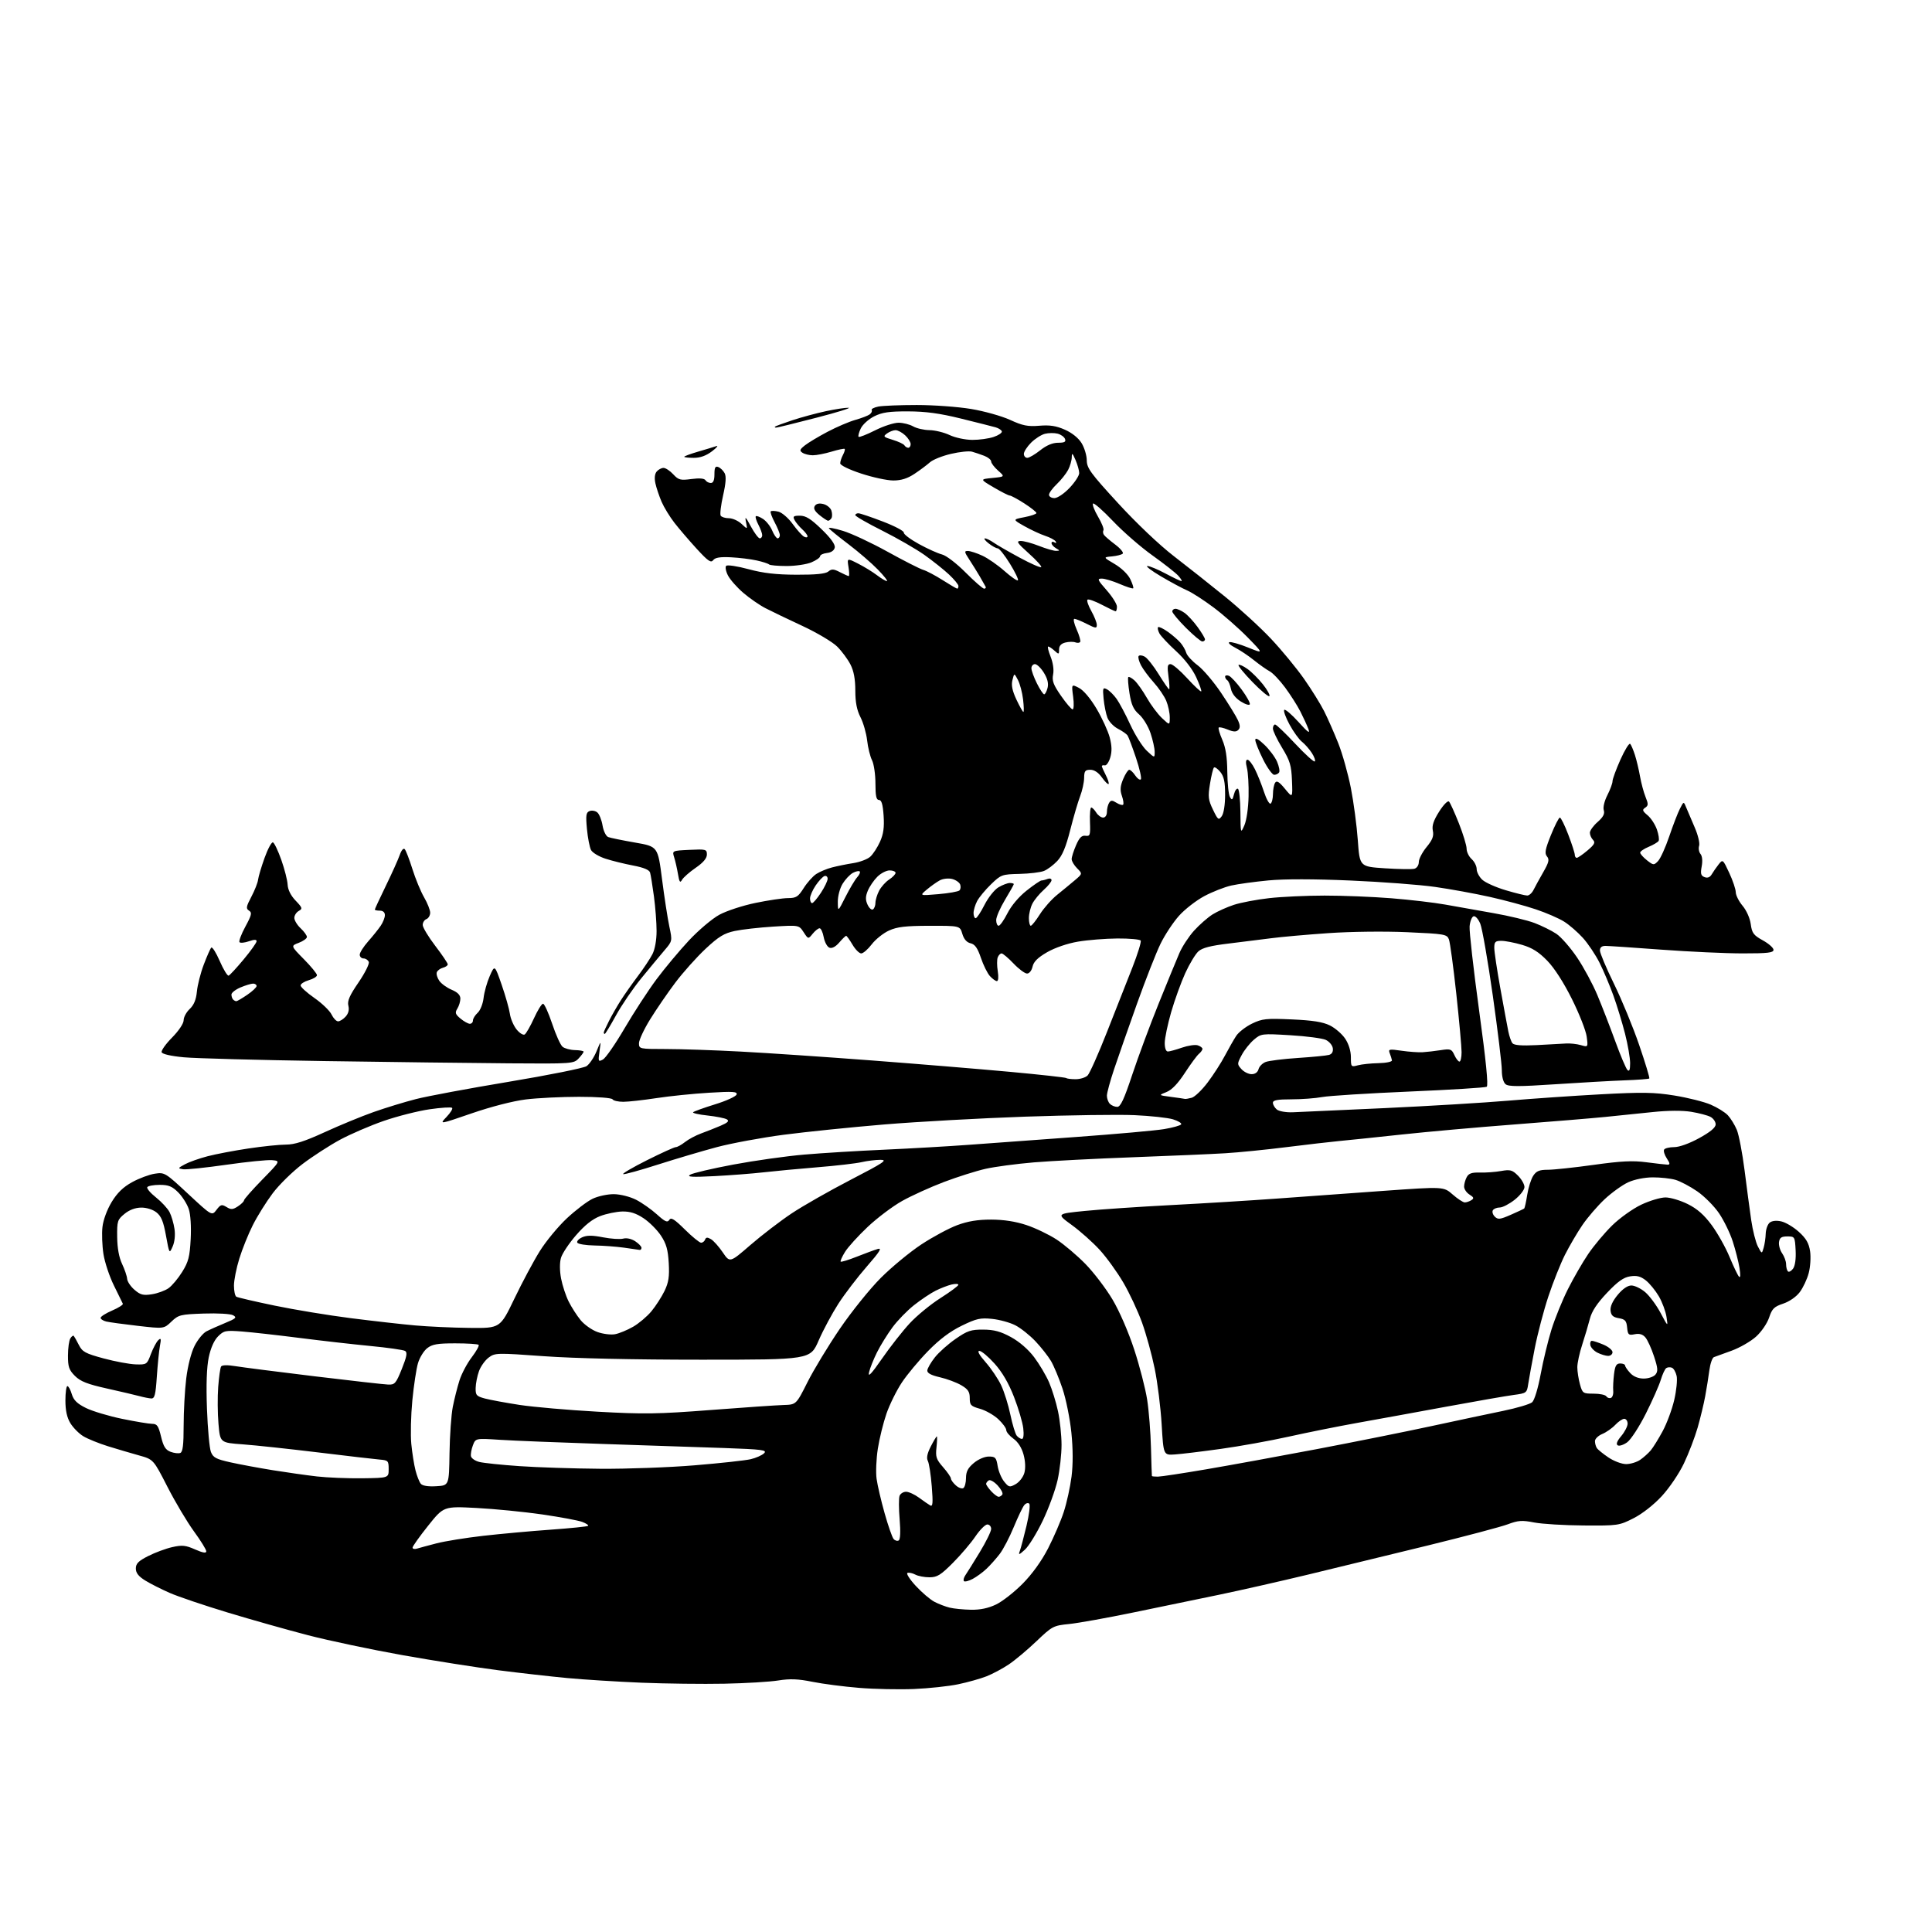 <?xml version="1.0" encoding="UTF-8" standalone="no"?>
<svg 
  version="1.1" 
  xmlns="http://www.w3.org/2000/svg" 
  xmlns:xlink="http://www.w3.org/1999/xlink" 
  xmlns:svg="http://www.w3.org/2000/svg"
  xmlns:rdf="http://www.w3.org/1999/02/22-rdf-syntax-ns#"
  xmlns:cc="http://creativecommons.org/ns#"
  xmlns:dc="http://purl.org/dc/elements/1.1/"
  viewBox="0 0 768 768"
  width="768"
  height="768"
>
<style>svg {background-color: white; }</style>"
<path stroke="none" fill="black" fill-rule="evenodd" d="M363.28,671.41C357.35,671.65 347.55,671.45 341.50,670.95C335.45,670.46 327.12,669.38 322.99,668.55C317.25,667.39 314.04,667.27 309.41,668.01C306.08,668.55 296.41,669.13 287.93,669.30C279.44,669.47 264.62,669.29 254.99,668.90C245.36,668.50 232.08,667.67 225.49,667.05C218.90,666.43 206.53,665.03 198.00,663.94C189.47,662.84 172.38,660.15 160.00,657.95C147.62,655.74 130.75,652.18 122.50,650.04C114.25,647.90 99.85,643.83 90.50,641.00C81.15,638.17 70.80,634.67 67.50,633.22C64.20,631.78 59.81,629.56 57.75,628.29C55.05,626.62 54.00,625.28 54.00,623.50C54.00,621.55 55.03,620.51 58.93,618.54C61.63,617.17 65.94,615.57 68.49,615.00C72.42,614.12 73.81,614.26 77.56,615.93C80.64,617.28 82.00,617.51 82.00,616.67C82.00,616.00 79.78,612.41 77.06,608.69C74.35,604.96 69.62,597.02 66.56,591.03C60.99,580.14 60.99,580.14 55.24,578.54C52.08,577.66 46.52,576.02 42.87,574.89C39.23,573.75 34.84,571.97 33.11,570.92C31.39,569.88 29.09,567.55 27.99,565.76C26.62,563.51 26.01,560.72 26.00,556.75C26.00,553.59 26.36,551.00 26.79,551.00C27.23,551.00 28.02,552.44 28.54,554.20C29.26,556.59 30.67,557.97 34.17,559.70C36.73,560.97 43.20,562.91 48.53,564.01C53.86,565.10 59.25,566.00 60.51,566.00C62.44,566.00 62.99,566.81 64.02,571.07C64.96,575.01 65.80,576.35 67.79,577.11C69.19,577.64 70.94,577.85 71.67,577.57C72.66,577.19 73.00,574.40 73.00,566.76C73.00,561.09 73.46,552.63 74.03,547.97C74.64,542.96 75.99,537.67 77.34,535.01C78.59,532.54 80.71,529.94 82.06,529.24C83.40,528.54 86.75,527.04 89.50,525.91C93.81,524.14 94.25,523.72 92.67,522.84C91.65,522.26 86.53,521.97 80.99,522.16C71.72,522.48 70.95,522.67 68.14,525.36C65.15,528.23 65.15,528.23 54.83,527.05C49.15,526.40 43.49,525.62 42.25,525.33C41.01,525.03 40.00,524.37 40.00,523.86C40.00,523.35 42.06,522.04 44.58,520.96C47.10,519.88 49.02,518.66 48.83,518.25C48.65,517.84 47.05,514.58 45.28,511.00C43.51,507.43 41.64,501.80 41.12,498.50C40.61,495.19 40.43,490.35 40.73,487.73C41.04,484.94 42.56,480.84 44.38,477.83C46.60,474.18 48.95,471.89 52.50,469.94C55.25,468.42 59.30,466.91 61.50,466.57C65.43,465.96 65.67,466.11 74.86,474.66C84.22,483.36 84.22,483.36 86.06,480.93C87.70,478.78 88.15,478.65 90.04,479.81C91.83,480.91 92.55,480.87 94.58,479.54C95.91,478.67 97.00,477.59 97.00,477.15C97.00,476.71 100.26,473.01 104.25,468.92C111.50,461.50 111.50,461.50 108.17,461.18C106.35,461.01 98.15,461.83 89.96,463.01C81.77,464.18 74.05,464.99 72.79,464.80C70.61,464.46 70.64,464.37 73.54,462.80C75.22,461.90 79.27,460.47 82.54,459.62C85.82,458.77 93.11,457.38 98.74,456.54C104.38,455.69 111.08,455.00 113.64,455.00C117.10,455.00 121.06,453.73 129.07,450.06C134.99,447.34 143.73,443.74 148.49,442.06C153.25,440.38 160.82,438.06 165.32,436.91C169.82,435.75 186.44,432.65 202.26,430.02C218.08,427.39 231.98,424.59 233.15,423.82C234.32,423.04 236.10,420.40 237.11,417.95C238.94,413.50 238.94,413.50 238.32,417.86C237.74,421.97 237.82,422.16 239.67,421.18C240.75,420.60 244.63,415.00 248.29,408.74C251.96,402.48 257.65,393.74 260.94,389.32C264.23,384.90 270.05,377.94 273.86,373.85C277.68,369.77 283.11,365.17 285.95,363.63C288.78,362.09 295.23,359.97 300.30,358.93C305.36,357.88 311.18,357.02 313.24,357.01C316.50,357.00 317.29,356.50 319.48,353.03C320.86,350.84 323.11,348.32 324.47,347.43C325.84,346.53 328.65,345.36 330.73,344.82C332.80,344.28 336.62,343.50 339.22,343.10C341.81,342.70 344.84,341.55 345.94,340.55C347.05,339.55 348.79,336.88 349.81,334.62C351.19,331.55 351.56,328.90 351.25,324.25C350.94,319.74 350.43,318.00 349.41,318.00C348.34,318.00 348.00,316.42 348.00,311.45C348.00,307.85 347.39,303.69 346.64,302.20C345.89,300.72 345.02,297.17 344.70,294.32C344.37,291.47 343.19,287.32 342.06,285.11C340.60,282.25 340.00,279.17 340.00,274.50C340.00,269.99 339.40,266.74 338.08,264.16C337.02,262.09 334.66,258.89 332.83,257.06C331.00,255.22 324.77,251.52 319.00,248.83C313.23,246.15 306.59,242.96 304.26,241.75C301.92,240.54 297.97,237.81 295.48,235.67C292.99,233.54 290.25,230.44 289.39,228.78C288.53,227.13 288.21,225.39 288.67,224.93C289.14,224.46 293.11,225.06 297.51,226.25C303.38,227.84 308.45,228.43 316.60,228.46C324.34,228.49 328.17,228.10 329.27,227.19C330.59,226.10 331.37,226.14 333.88,227.44C335.54,228.30 337.12,229.00 337.39,229.00C337.66,229.00 337.61,227.38 337.29,225.41C336.71,221.81 336.71,221.81 341.10,224.05C343.52,225.28 346.89,227.35 348.59,228.64C350.30,229.94 352.08,231.00 352.55,231.00C353.03,231.00 351.41,228.93 348.96,226.41C346.51,223.88 341.24,219.34 337.26,216.32C333.27,213.31 329.79,210.46 329.51,210.01C329.22,209.55 331.74,210.01 335.09,211.03C338.44,212.04 346.43,215.78 352.84,219.33C359.25,222.88 365.62,226.12 367.00,226.53C368.38,226.94 371.87,228.79 374.77,230.64C377.67,232.49 380.26,234.00 380.52,234.00C380.78,234.00 381.00,233.53 381.00,232.95C381.00,232.37 379.31,230.32 377.25,228.38C375.19,226.45 370.80,222.96 367.50,220.61C364.20,218.27 356.66,213.93 350.75,210.96C344.84,208.00 340.00,205.22 340.00,204.78C340.00,204.35 340.56,204.02 341.25,204.04C341.94,204.06 346.32,205.54 351.00,207.34C355.68,209.13 359.40,211.10 359.28,211.72C359.15,212.34 361.85,214.38 365.28,216.26C368.70,218.14 372.84,220.00 374.47,220.41C376.15,220.83 380.21,223.94 383.83,227.57C387.35,231.11 390.66,234.00 391.20,234.00C391.73,234.00 392.01,233.66 391.81,233.25C391.61,232.84 390.56,230.99 389.48,229.14C388.39,227.29 386.50,224.25 385.28,222.39C383.31,219.38 383.25,219.00 384.78,219.02C385.73,219.03 388.30,219.87 390.50,220.89C392.70,221.90 396.66,224.65 399.29,226.99C401.93,229.33 404.34,231.00 404.64,230.69C404.95,230.38 403.52,227.40 401.46,224.07C399.40,220.73 397.22,217.99 396.61,217.98C396.00,217.97 394.38,217.08 393.00,216.00C391.62,214.92 390.96,214.03 391.53,214.02C392.09,214.01 393.66,214.77 395.01,215.72C396.35,216.66 401.03,219.36 405.40,221.71C409.76,224.07 413.59,225.75 413.89,225.44C414.20,225.14 411.98,222.68 408.97,219.99C404.38,215.87 403.85,215.08 405.71,215.04C406.93,215.02 410.21,215.90 413.00,217.00C415.79,218.10 418.84,218.99 419.79,218.97C421.38,218.94 421.38,218.87 419.75,217.92C418.79,217.36 418.00,216.45 418.00,215.89C418.00,215.34 418.52,215.20 419.15,215.60C419.84,216.02 420.04,215.87 419.64,215.23C419.27,214.63 417.39,213.62 415.45,212.99C413.52,212.35 409.81,210.63 407.22,209.16C402.50,206.50 402.50,206.50 407.25,205.58C409.86,205.08 412.00,204.34 412.00,203.94C412.00,203.54 409.82,201.81 407.16,200.10C404.50,198.40 401.91,197.00 401.41,196.99C400.91,196.99 398.02,195.52 395.00,193.74C389.50,190.50 389.50,190.50 394.50,190.00C399.50,189.50 399.50,189.50 396.75,187.07C395.24,185.73 394.00,184.10 394.00,183.44C394.00,182.78 392.76,181.77 391.25,181.19C389.74,180.61 387.55,179.87 386.39,179.55C385.23,179.22 381.47,179.61 378.02,180.42C374.58,181.22 370.80,182.74 369.63,183.80C368.46,184.85 365.71,186.90 363.52,188.36C360.72,190.22 358.22,191.00 355.11,191.00C352.67,191.00 346.92,189.76 342.34,188.25C337.51,186.66 334.00,184.95 334.00,184.18C334.00,183.46 334.49,181.96 335.08,180.85C335.68,179.74 335.99,178.66 335.78,178.45C335.58,178.24 333.22,178.73 330.54,179.54C327.87,180.34 324.52,180.99 323.09,180.98C321.67,180.98 319.82,180.52 319.00,179.98C317.73,179.14 317.88,178.68 320.00,177.01C321.38,175.93 325.43,173.50 329.00,171.62C332.57,169.74 337.52,167.62 340.00,166.92C342.48,166.22 345.06,165.23 345.74,164.71C346.42,164.20 346.77,163.43 346.51,163.01C346.25,162.59 347.43,161.96 349.14,161.62C350.85,161.28 357.74,161.00 364.45,161.00C371.16,161.00 380.89,161.71 386.07,162.58C391.26,163.44 398.22,165.40 401.54,166.92C406.52,169.21 408.56,169.62 413.14,169.24C417.33,168.89 419.85,169.28 423.33,170.82C426.18,172.08 428.72,174.13 429.97,176.18C431.08,178.01 432.00,181.07 432.01,183.00C432.03,186.08 433.54,188.15 444.48,200.06C451.77,208.00 460.93,216.70 466.60,221.06C471.92,225.15 481.07,232.39 486.93,237.15C492.80,241.90 501.05,249.46 505.26,253.94C509.47,258.41 515.35,265.55 518.33,269.79C521.31,274.03 524.92,279.84 526.36,282.69C527.80,285.55 530.32,291.28 531.98,295.44C533.63,299.60 535.88,307.61 536.99,313.25C538.10,318.89 539.34,328.23 539.75,334.00C540.50,344.50 540.50,344.50 550.50,345.16C556.00,345.52 561.29,345.60 562.25,345.34C563.24,345.07 564.00,343.91 564.00,342.66C564.00,341.45 565.39,338.78 567.08,336.72C569.44,333.86 570.02,332.35 569.58,330.24C569.16,328.23 569.83,326.20 572.08,322.63C573.80,319.91 575.53,318.14 576.00,318.63C576.47,319.11 578.23,323.00 579.93,327.28C581.62,331.55 583.00,336.10 583.00,337.37C583.00,338.65 583.90,340.50 585.00,341.50C586.10,342.50 587.00,344.29 587.00,345.48C587.00,346.67 588.01,348.59 589.25,349.73C590.49,350.87 594.70,352.75 598.61,353.90C602.52,355.06 606.34,356.00 607.11,355.99C607.87,355.99 609.00,354.98 609.61,353.74C610.22,352.51 611.95,349.35 613.46,346.72C615.70,342.81 615.98,341.67 614.95,340.44C613.94,339.22 614.22,337.65 616.51,331.97C618.06,328.14 619.66,325.00 620.07,325.00C620.49,325.00 621.99,328.05 623.41,331.77C624.84,335.50 626.00,339.10 626.00,339.77C626.00,340.45 626.35,341.00 626.79,341.00C627.22,341.00 629.13,339.69 631.04,338.08C633.82,335.73 634.26,334.91 633.25,333.88C632.56,333.18 632.00,331.89 632.00,331.02C632.00,330.16 633.38,328.23 635.08,326.75C637.29,324.80 637.98,323.50 637.53,322.08C637.16,320.94 637.77,318.42 638.95,316.10C640.08,313.89 641.00,311.39 641.00,310.55C641.00,309.71 642.42,305.84 644.15,301.96C645.89,298.08 647.63,295.27 648.03,295.70C648.43,296.14 649.28,298.14 649.92,300.15C650.56,302.16 651.47,305.98 651.94,308.65C652.41,311.32 653.40,314.98 654.13,316.79C655.28,319.62 655.26,320.23 653.99,321.07C652.73,321.89 652.88,322.36 654.96,324.10C656.31,325.23 657.97,327.78 658.65,329.76C659.33,331.74 659.64,333.78 659.32,334.29C659.01,334.79 657.24,335.84 655.38,336.62C653.52,337.39 652.00,338.44 652.00,338.94C652.00,339.44 653.21,340.80 654.68,341.97C657.26,343.99 657.44,344.01 659.10,342.29C660.05,341.30 662.05,336.90 663.54,332.50C665.03,328.10 666.94,323.15 667.78,321.51C669.30,318.51 669.30,318.51 670.30,321.01C670.86,322.38 672.37,325.93 673.67,328.91C674.97,331.88 675.76,335.17 675.43,336.21C675.10,337.25 675.35,338.72 675.98,339.47C676.67,340.31 676.86,342.24 676.45,344.41C675.91,347.30 676.12,348.11 677.58,348.67C678.77,349.13 679.73,348.76 680.44,347.56C681.02,346.57 682.25,344.80 683.17,343.63C684.82,341.53 684.88,341.57 687.41,347.00C688.82,350.02 689.98,353.48 689.99,354.67C690.00,355.87 691.22,358.29 692.70,360.06C694.26,361.91 695.63,365.00 695.95,367.36C696.43,370.92 697.06,371.77 700.75,373.81C703.09,375.10 705.00,376.79 705.00,377.57C705.00,378.73 702.69,379.00 692.75,378.99C686.01,378.99 671.50,378.32 660.50,377.51C649.50,376.69 639.49,376.02 638.25,376.01C636.72,376.00 636.00,376.59 636.00,377.85C636.00,378.87 638.51,384.82 641.58,391.08C644.65,397.34 649.16,408.27 651.59,415.38C654.03,422.49 655.84,428.49 655.62,428.71C655.40,428.93 651.01,429.27 645.86,429.45C640.71,429.64 628.28,430.34 618.24,431.01C603.77,431.97 599.66,431.97 598.49,430.99C597.59,430.25 597.00,428.04 597.00,425.44C597.00,423.06 595.39,409.74 593.42,395.83C591.45,381.92 589.20,369.03 588.43,367.18C587.65,365.30 586.47,364.01 585.76,364.24C585.07,364.47 584.36,366.27 584.19,368.25C584.03,370.22 585.72,385.23 587.96,401.60C590.71,421.62 591.70,431.57 590.99,432.00C590.42,432.36 576.57,433.22 560.22,433.91C543.88,434.61 528.30,435.59 525.61,436.09C522.93,436.59 517.41,437.00 513.36,437.00C507.78,437.00 506.00,437.33 506.00,438.38C506.00,439.14 506.70,440.33 507.55,441.04C508.40,441.75 511.19,442.24 513.80,442.15C516.38,442.06 532.90,441.31 550.50,440.49C568.10,439.67 590.15,438.34 599.50,437.54C608.85,436.74 625.39,435.60 636.25,435.01C652.95,434.11 657.48,434.18 665.61,435.49C670.89,436.34 677.38,437.97 680.01,439.10C682.65,440.23 685.73,442.14 686.85,443.34C687.98,444.55 689.58,447.15 690.41,449.12C691.23,451.10 692.61,458.29 693.48,465.11C694.34,471.92 695.53,480.88 696.13,485.00C696.73,489.12 697.93,493.85 698.79,495.50C700.36,498.50 700.36,498.50 701.08,496.00C701.48,494.62 701.85,492.09 701.90,490.37C701.96,488.65 702.66,486.70 703.46,486.03C704.37,485.28 706.10,485.08 708.07,485.52C709.81,485.90 712.95,487.77 715.06,489.67C717.97,492.30 719.05,494.17 719.54,497.39C719.89,499.73 719.64,503.64 718.99,506.07C718.35,508.51 716.74,511.92 715.42,513.66C714.03,515.51 711.29,517.40 708.83,518.22C705.24,519.42 704.42,520.23 703.25,523.75C702.48,526.06 700.20,529.40 698.07,531.32C695.97,533.21 691.62,535.73 688.38,536.91C685.15,538.10 681.97,539.25 681.32,539.48C680.67,539.70 679.85,542.05 679.50,544.69C679.15,547.34 678.41,551.98 677.85,555.00C677.30,558.02 675.94,563.65 674.84,567.50C673.73,571.35 671.28,577.75 669.39,581.72C667.46,585.77 663.60,591.48 660.56,594.76C657.35,598.22 652.80,601.79 649.33,603.54C643.66,606.42 643.12,606.50 629.50,606.40C621.80,606.35 612.96,605.81 609.86,605.21C605.04,604.27 603.51,604.37 599.36,605.93C596.69,606.94 582.35,610.73 567.50,614.37C552.65,618.00 531.27,623.20 520.00,625.92C508.73,628.63 492.75,632.25 484.50,633.96C476.25,635.66 460.95,638.82 450.50,640.99C440.05,643.15 428.57,645.21 425.00,645.57C418.72,646.20 418.28,646.43 412.00,652.42C408.43,655.83 403.48,659.98 401.00,661.64C398.52,663.30 394.54,665.43 392.13,666.37C389.73,667.31 384.68,668.73 380.91,669.52C377.14,670.31 369.20,671.16 363.28,671.41zM385.93,639.90C389.63,639.97 392.83,639.30 395.93,637.82C398.45,636.62 403.21,632.89 406.52,629.54C410.33,625.69 414.05,620.52 416.65,615.47C418.90,611.09 421.71,604.58 422.87,601.00C424.04,597.42 425.42,591.12 425.95,587.00C426.57,582.13 426.55,576.00 425.89,569.50C425.33,564.00 423.75,556.12 422.36,552.00C420.98,547.88 418.91,542.92 417.77,541.00C416.63,539.08 413.85,535.55 411.60,533.17C409.34,530.78 405.76,527.93 403.62,526.83C401.49,525.73 397.33,524.58 394.38,524.28C389.70,523.79 388.14,524.15 382.25,527.02C377.65,529.26 373.40,532.47 368.89,537.09C365.26,540.81 360.58,546.43 358.49,549.58C356.41,552.72 353.66,558.28 352.39,561.92C351.13,565.57 349.58,571.85 348.95,575.89C348.32,579.93 348.10,585.32 348.46,587.87C348.81,590.42 350.24,596.55 351.64,601.50C353.03,606.45 354.64,611.06 355.20,611.74C355.77,612.42 356.69,612.69 357.25,612.35C357.89,611.95 358.03,608.86 357.62,603.98C357.26,599.72 357.25,595.51 357.59,594.62C357.93,593.73 359.10,593.00 360.17,593.00C361.25,593.00 363.57,594.06 365.32,595.35C367.07,596.65 369.08,598.03 369.78,598.43C370.80,599.01 370.92,597.45 370.39,590.83C370.03,586.25 369.33,581.72 368.84,580.76C368.22,579.57 368.58,577.78 369.99,575.01C371.12,572.81 372.20,571.00 372.40,571.00C372.59,571.00 372.53,572.95 372.27,575.34C371.84,579.13 372.17,580.12 374.89,583.22C376.60,585.17 378.00,587.20 378.00,587.73C378.00,588.26 378.87,589.48 379.94,590.44C381.00,591.41 382.35,591.90 382.94,591.54C383.52,591.18 384.00,589.37 384.00,587.53C384.00,585.01 384.77,583.53 387.08,581.59C388.84,580.10 391.39,579.00 393.06,579.00C395.66,579.00 396.04,579.41 396.58,582.75C396.91,584.81 398.07,587.61 399.17,588.96C401.03,591.25 401.34,591.32 403.76,589.96C405.19,589.16 406.74,587.15 407.20,585.50C407.72,583.65 407.60,580.86 406.88,578.22C406.14,575.50 404.68,573.20 402.86,571.90C401.29,570.78 400.00,569.24 400.00,568.48C400.00,567.72 398.57,565.76 396.82,564.13C395.07,562.50 391.81,560.65 389.57,560.02C385.91,558.99 385.49,558.55 385.49,555.76C385.50,553.27 384.82,552.24 382.11,550.65C380.24,549.55 376.42,548.12 373.61,547.48C370.07,546.66 368.54,545.83 368.62,544.76C368.69,543.91 370.04,541.58 371.62,539.58C373.20,537.57 376.92,534.26 379.88,532.22C384.55,528.98 385.98,528.51 390.88,528.54C395.17,528.57 397.78,529.28 401.90,531.53C405.22,533.34 408.76,536.41 411.08,539.49C413.16,542.25 415.83,546.75 417.02,549.50C418.21,552.25 419.81,557.42 420.57,561.00C421.34,564.58 421.97,570.56 421.98,574.30C421.99,578.04 421.29,584.34 420.42,588.30C419.54,592.26 416.89,599.55 414.51,604.50C412.13,609.45 408.95,614.62 407.43,616.00C405.02,618.19 404.77,618.25 405.41,616.50C405.81,615.40 407.00,610.91 408.05,606.53C409.10,602.14 409.59,598.19 409.14,597.74C408.68,597.28 407.80,597.54 407.17,598.30C406.53,599.06 404.66,602.99 402.99,607.02C401.33,611.05 398.82,615.86 397.42,617.70C396.01,619.54 393.66,622.19 392.18,623.59C390.71,624.99 388.22,626.81 386.66,627.64C385.09,628.47 383.53,628.87 383.19,628.53C382.85,628.18 383.10,627.14 383.74,626.20C384.39,625.27 386.96,621.14 389.46,617.03C391.96,612.92 394.00,608.76 394.00,607.78C394.00,606.80 393.32,606.00 392.48,606.00C391.64,606.00 389.51,608.14 387.74,610.75C385.98,613.36 381.95,618.09 378.80,621.25C373.94,626.13 372.53,627.00 369.47,627.00C367.49,627.00 364.97,626.52 363.88,625.94C362.78,625.35 361.38,625.04 360.75,625.25C360.13,625.46 361.59,627.77 364.01,630.39C366.42,633.01 369.77,635.87 371.45,636.74C373.13,637.62 375.85,638.66 377.50,639.06C379.15,639.47 382.95,639.84 385.93,639.90zM165.75,615.60C166.71,615.31 170.20,614.36 173.50,613.51C176.80,612.65 185.12,611.31 192.00,610.52C198.88,609.74 210.98,608.63 218.90,608.07C226.81,607.50 233.51,606.82 233.78,606.55C234.06,606.28 233.01,605.58 231.47,604.99C229.92,604.40 222.77,603.07 215.58,602.02C208.39,600.98 196.62,599.82 189.43,599.44C176.37,598.76 176.37,598.76 170.18,606.51C166.78,610.77 164.00,614.68 164.00,615.20C164.00,615.71 164.79,615.89 165.75,615.60zM396.98,595.00C397.48,595.00 398.14,594.58 398.46,594.07C398.77,593.56 397.92,591.94 396.57,590.48C395.21,589.02 393.63,588.11 393.05,588.47C392.47,588.83 392.00,589.46 392.00,589.87C392.00,590.28 392.92,591.61 394.04,592.81C395.16,594.02 396.48,595.00 396.98,595.00zM173.41,590.80C178.50,590.50 178.50,590.50 178.69,577.71C178.79,570.67 179.38,562.35 180.00,559.21C180.62,556.07 181.82,551.34 182.66,548.70C183.50,546.06 185.69,541.94 187.52,539.54C189.35,537.14 190.58,534.92 190.26,534.59C189.93,534.27 185.75,534.00 180.97,534.00C173.89,534.00 171.81,534.36 169.81,535.93C168.46,536.99 166.82,539.66 166.16,541.86C165.50,544.06 164.49,550.73 163.91,556.68C163.34,562.63 163.15,570.42 163.50,574.00C163.85,577.58 164.60,582.30 165.17,584.50C165.73,586.70 166.67,589.08 167.26,589.80C167.94,590.63 170.14,590.99 173.41,590.80zM144.00,587.64C154.50,587.50 154.50,587.50 154.50,584.00C154.50,580.72 154.28,580.48 151.00,580.21C149.07,580.05 138.05,578.77 126.50,577.36C114.95,575.96 101.45,574.51 96.50,574.15C87.50,573.50 87.50,573.50 86.85,566.00C86.49,561.88 86.44,555.27 86.74,551.33C87.04,547.39 87.55,543.73 87.89,543.20C88.27,542.60 90.42,542.55 93.50,543.06C96.25,543.51 110.42,545.33 125.00,547.09C139.57,548.85 152.78,550.34 154.34,550.39C156.93,550.49 157.42,549.93 159.74,544.15C161.70,539.26 162.00,537.62 161.04,537.02C160.35,536.60 154.09,535.70 147.14,535.04C140.19,534.37 127.53,532.93 119.00,531.84C110.47,530.75 100.27,529.61 96.33,529.30C89.66,528.79 88.99,528.92 86.68,531.23C85.10,532.81 83.76,535.85 82.97,539.60C82.16,543.51 81.92,550.38 82.27,560.00C82.56,567.98 83.27,575.70 83.84,577.16C84.72,579.41 85.91,580.04 91.69,581.32C95.44,582.15 103.00,583.55 108.50,584.44C114.00,585.32 121.88,586.44 126.00,586.91C130.12,587.38 138.22,587.71 144.00,587.64zM460.25,586.99C461.49,586.98 470.15,585.67 479.50,584.07C488.85,582.48 508.65,578.86 523.50,576.04C538.35,573.21 558.83,569.10 569.00,566.90C579.17,564.70 592.00,561.98 597.50,560.85C603.00,559.72 608.20,558.17 609.06,557.41C609.96,556.62 611.40,551.87 612.44,546.26C613.44,540.89 615.37,532.90 616.74,528.50C618.12,524.10 621.04,516.90 623.25,512.50C625.46,508.10 629.09,501.80 631.33,498.50C633.56,495.20 637.85,490.08 640.86,487.13C643.89,484.16 649.07,480.47 652.42,478.88C655.76,477.30 660.10,476.00 662.05,476.00C664.01,476.00 667.99,477.19 670.91,478.64C674.70,480.53 677.42,482.93 680.45,487.04C682.78,490.21 685.96,495.88 687.52,499.65C689.08,503.42 690.77,506.95 691.28,507.50C691.85,508.11 691.93,506.78 691.48,504.04C691.08,501.58 689.88,496.86 688.81,493.54C687.75,490.22 685.29,485.17 683.36,482.32C681.43,479.47 677.52,475.54 674.67,473.57C671.81,471.61 667.91,469.55 666.00,469.00C664.08,468.45 660.04,468.01 657.01,468.02C653.75,468.03 649.77,468.83 647.27,469.96C644.94,471.02 640.72,474.05 637.89,476.69C635.06,479.34 631.06,483.98 629.01,487.00C626.95,490.02 623.84,495.35 622.08,498.83C620.33,502.31 617.37,509.73 615.51,515.33C613.65,520.92 611.21,530.23 610.08,536.00C608.96,541.77 607.79,548.15 607.49,550.16C606.96,553.72 606.80,553.84 601.72,554.51C598.85,554.89 586.83,556.98 575.00,559.16C563.17,561.34 547.20,564.26 539.50,565.63C531.80,567.01 519.51,569.48 512.20,571.11C504.88,572.74 492.73,574.93 485.20,575.97C477.66,577.02 469.48,578.01 467.00,578.17C462.50,578.47 462.50,578.47 461.78,566.29C461.39,559.60 460.14,549.59 459.01,544.06C457.88,538.53 455.61,530.25 453.95,525.68C452.29,521.10 448.96,513.97 446.53,509.83C444.11,505.69 439.89,499.85 437.16,496.86C434.42,493.87 429.43,489.41 426.05,486.96C419.92,482.50 419.92,482.50 431.21,481.37C437.42,480.75 452.85,479.70 465.50,479.04C478.15,478.39 497.05,477.22 507.50,476.46C517.95,475.69 537.16,474.30 550.18,473.37C573.87,471.68 573.87,471.68 577.47,474.84C579.45,476.58 581.62,477.99 582.28,477.98C582.95,477.98 584.13,477.57 584.90,477.08C586.02,476.37 585.88,475.94 584.15,474.86C582.97,474.12 582.00,472.70 582.00,471.69C582.00,470.69 582.47,469.00 583.04,467.93C583.83,466.44 585.06,466.02 588.29,466.11C590.60,466.18 594.38,465.91 596.67,465.50C600.35,464.85 601.15,465.06 603.42,467.33C604.84,468.75 606.00,470.79 606.00,471.87C606.00,472.96 604.26,475.21 602.11,476.92C599.96,478.61 597.29,480.00 596.17,480.00C595.04,480.00 593.81,480.49 593.44,481.10C593.07,481.70 593.41,482.84 594.19,483.62C595.44,484.86 596.28,484.77 600.56,482.90C603.28,481.71 605.68,480.58 605.90,480.39C606.11,480.20 606.66,477.73 607.10,474.91C607.55,472.09 608.62,468.70 609.48,467.39C610.73,465.49 611.92,465.00 615.30,465.00C617.64,465.00 625.84,464.12 633.53,463.05C644.42,461.53 649.04,461.30 654.50,462.02C658.35,462.52 662.11,462.95 662.87,462.97C663.94,462.99 663.88,462.46 662.57,460.47C661.66,459.08 661.19,457.51 661.52,456.97C661.85,456.44 663.65,456.00 665.52,456.00C667.55,456.00 671.57,454.55 675.47,452.41C679.91,449.97 682.00,448.22 682.00,446.94C682.00,445.91 681.08,444.58 679.95,443.98C678.83,443.37 675.38,442.47 672.28,441.96C668.77,441.39 663.08,441.43 657.08,442.05C651.81,442.60 643.23,443.48 638.00,444.01C632.77,444.53 616.58,445.87 602.00,446.99C587.42,448.10 567.17,449.91 557.00,451.01C546.83,452.11 535.80,453.26 532.50,453.56C529.20,453.87 519.75,454.96 511.50,455.99C503.25,457.03 492.23,458.13 487.00,458.44C481.77,458.76 465.35,459.47 450.50,460.02C435.65,460.57 417.88,461.49 411.00,462.06C404.12,462.64 395.46,463.79 391.75,464.63C388.04,465.47 380.60,467.83 375.23,469.86C369.86,471.90 362.40,475.28 358.65,477.38C354.90,479.47 348.73,484.12 344.93,487.70C341.14,491.28 337.07,495.76 335.90,497.66C334.73,499.55 333.96,501.29 334.18,501.52C334.41,501.74 337.28,500.87 340.55,499.57C343.82,498.27 347.57,496.89 348.88,496.50C350.73,495.94 349.77,497.50 344.57,503.46C340.88,507.68 335.82,514.31 333.31,518.18C330.81,522.06 327.26,528.66 325.43,532.86C322.11,540.50 322.11,540.50 278.81,540.50C251.71,540.50 228.27,539.98 216.18,539.11C197.44,537.76 196.78,537.77 194.25,539.66C192.82,540.73 191.08,543.16 190.40,545.06C189.71,546.95 189.12,549.95 189.08,551.71C189.01,554.60 189.38,555.02 192.75,555.93C194.81,556.48 201.00,557.62 206.50,558.47C212.00,559.31 225.96,560.53 237.52,561.17C255.97,562.20 261.47,562.12 282.52,560.50C295.71,559.48 308.75,558.59 311.50,558.51C316.50,558.36 316.50,558.36 321.00,549.41C323.48,544.48 329.28,534.92 333.89,528.15C338.51,521.38 345.82,512.30 350.13,507.99C354.45,503.67 361.70,497.69 366.24,494.69C370.78,491.70 377.20,488.25 380.50,487.02C384.76,485.44 388.68,484.80 394.02,484.81C399.01,484.82 403.71,485.55 408.02,486.98C411.58,488.16 416.98,490.75 420.00,492.72C423.02,494.70 428.20,499.09 431.50,502.47C434.80,505.85 439.63,512.19 442.23,516.56C445.00,521.22 448.57,529.45 450.88,536.50C453.04,543.10 455.36,552.10 456.03,556.50C456.71,560.90 457.38,569.45 457.53,575.50C457.68,581.55 457.85,586.61 457.90,586.75C457.96,586.89 459.01,586.99 460.25,586.99zM238.67,583.86C249.22,583.94 266.09,583.32 276.17,582.48C286.25,581.65 296.25,580.56 298.39,580.06C300.53,579.56 302.94,578.49 303.74,577.69C305.03,576.40 303.08,576.15 287.85,575.61C278.31,575.28 256.55,574.55 239.50,573.99C222.45,573.43 204.13,572.70 198.78,572.35C189.06,571.72 189.06,571.72 187.99,574.53C187.40,576.08 187.05,578.02 187.21,578.86C187.37,579.69 188.85,580.72 190.50,581.14C192.15,581.57 199.35,582.32 206.50,582.81C213.65,583.31 228.13,583.78 238.67,583.86zM646.42,582.00C648.14,582.00 650.67,581.23 652.03,580.28C653.39,579.34 655.27,577.65 656.21,576.53C657.15,575.41 659.28,571.98 660.94,568.90C662.60,565.82 664.67,560.25 665.53,556.52C666.40,552.79 666.83,548.49 666.49,546.96C666.15,545.42 665.30,543.95 664.60,543.68C663.89,543.41 662.89,543.48 662.36,543.84C661.83,544.20 660.86,546.30 660.19,548.50C659.53,550.70 656.85,556.75 654.24,561.95C651.63,567.14 648.31,572.26 646.85,573.32C645.39,574.38 643.69,574.93 643.07,574.55C642.32,574.08 642.78,572.86 644.47,570.85C645.86,569.20 647.00,566.98 647.00,565.92C647.00,564.87 646.40,564.00 645.67,564.00C644.95,564.00 643.33,565.09 642.08,566.42C640.83,567.75 638.50,569.38 636.90,570.04C635.31,570.70 634.01,571.98 634.02,572.87C634.02,573.77 634.36,575.01 634.77,575.62C635.17,576.24 637.25,577.93 639.39,579.37C641.54,580.82 644.68,582.00 646.42,582.00zM406.25,572.00C406.85,572.00 407.06,570.27 406.76,567.75C406.49,565.41 404.83,559.81 403.08,555.30C400.94,549.79 398.40,545.44 395.35,542.05C392.86,539.27 390.14,537.00 389.32,537.00C388.37,537.00 389.26,538.63 391.82,541.53C394.02,544.03 396.80,548.16 398.00,550.72C399.20,553.28 400.85,558.54 401.65,562.40C402.46,566.27 403.60,570.01 404.18,570.72C404.77,571.42 405.70,572.00 406.25,572.00zM60.13,555.91C59.23,555.86 57.15,555.45 55.50,555.00C53.85,554.55 48.02,553.18 42.54,551.96C34.72,550.22 31.99,549.14 29.79,546.95C27.43,544.58 27.00,543.34 27.02,538.83C27.02,535.90 27.45,532.84 27.96,532.03C28.47,531.22 29.08,530.77 29.32,531.03C29.55,531.29 30.46,532.91 31.34,534.63C32.73,537.38 33.93,538.03 41.18,539.99C45.71,541.21 51.44,542.28 53.91,542.36C58.31,542.50 58.43,542.42 59.98,538.26C60.86,535.93 62.17,533.46 62.90,532.76C64.00,531.72 64.12,532.11 63.58,535.00C63.22,536.92 62.67,542.44 62.34,547.25C61.86,554.48 61.47,555.98 60.13,555.91zM640.34,555.70C640.98,555.48 641.40,554.22 641.28,552.90C641.17,551.58 641.31,548.59 641.60,546.25C642.01,542.89 642.53,542.00 644.06,542.00C645.13,542.00 646.00,542.37 646.00,542.81C646.00,543.26 646.92,544.61 648.04,545.81C649.35,547.22 651.27,548.00 653.42,548.00C655.25,548.00 657.34,547.29 658.06,546.43C659.14,545.12 659.05,543.89 657.50,539.18C656.48,536.05 654.94,532.68 654.09,531.67C653.02,530.40 651.72,530.01 649.83,530.38C647.38,530.87 647.09,530.62 646.81,527.72C646.55,525.03 646.02,524.43 643.50,524.00C641.21,523.61 640.43,522.90 640.22,521.00C640.03,519.38 641.03,517.18 643.04,514.75C645.02,512.36 647.00,511.00 648.50,511.00C649.79,511.00 652.25,512.18 653.97,513.63C655.69,515.08 658.44,518.79 660.09,521.88C663.08,527.50 663.08,527.50 662.46,523.50C662.13,521.30 660.76,517.62 659.43,515.32C658.09,513.03 655.76,510.17 654.25,508.98C652.17,507.35 650.64,506.95 648.00,507.37C645.38,507.77 643.06,509.43 638.80,513.93C634.84,518.11 632.76,521.26 632.00,524.23C631.40,526.58 630.03,531.20 628.96,534.50C627.88,537.80 627.00,541.85 627.01,543.50C627.01,545.15 627.48,548.19 628.05,550.25C629.05,553.86 629.26,554.00 633.49,554.00C635.90,554.00 638.17,554.47 638.53,555.05C638.89,555.63 639.70,555.92 640.34,555.70zM350.64,540.04C353.86,535.38 358.81,529.08 361.63,526.04C364.45,522.99 369.95,518.48 373.86,516.00C377.76,513.52 380.96,511.15 380.97,510.73C380.99,510.31 379.76,510.26 378.25,510.62C376.74,510.99 373.89,512.09 371.93,513.07C369.97,514.05 366.10,516.64 363.34,518.82C360.58,521.00 356.70,525.00 354.72,527.71C352.73,530.41 349.99,534.84 348.63,537.56C347.27,540.28 345.84,543.85 345.46,545.50C344.96,547.69 346.36,546.21 350.64,540.04zM639.25,538.99C638.29,538.98 636.38,538.40 635.01,537.71C633.64,537.02 632.37,535.67 632.19,534.72C632.00,533.78 632.28,533.00 632.80,533.00C633.33,533.00 635.39,533.68 637.38,534.51C639.37,535.35 641.00,536.70 641.00,537.51C641.00,538.33 640.21,538.99 639.25,538.99zM244.50,530.37C246.15,530.06 249.38,528.72 251.68,527.40C253.97,526.08 257.25,523.31 258.95,521.25C260.66,519.19 262.99,515.57 264.14,513.21C265.79,509.79 266.14,507.51 265.84,502.10C265.53,496.76 264.86,494.38 262.72,491.15C261.21,488.88 258.11,485.78 255.81,484.26C252.79,482.26 250.47,481.53 247.37,481.59C245.02,481.65 241.07,482.46 238.59,483.41C235.49,484.60 232.49,486.98 228.99,491.02C226.18,494.25 223.48,498.31 222.99,500.04C222.44,501.95 222.46,505.17 223.04,508.24C223.57,511.01 224.93,515.13 226.06,517.39C227.19,519.65 229.33,522.98 230.81,524.78C232.29,526.59 235.30,528.71 237.50,529.50C239.70,530.29 242.85,530.68 244.50,530.37zM186.66,527.86C198.82,528.00 198.82,528.00 204.47,516.25C207.57,509.79 212.11,501.29 214.56,497.37C217.00,493.44 221.85,487.57 225.33,484.31C228.81,481.06 233.42,477.55 235.58,476.52C237.74,475.49 241.55,474.67 244.06,474.70C246.65,474.74 250.44,475.70 252.85,476.92C255.18,478.11 258.90,480.73 261.12,482.73C264.37,485.67 265.32,486.09 266.04,484.94C266.74,483.80 268.05,484.60 272.25,488.75C275.17,491.64 278.07,494.00 278.70,494.00C279.32,494.00 280.04,493.44 280.29,492.75C280.63,491.81 281.21,491.77 282.62,492.59C283.65,493.19 285.77,495.56 287.31,497.84C290.13,501.99 290.13,501.99 298.31,494.90C302.82,491.00 310.19,485.35 314.69,482.35C319.19,479.35 329.77,473.33 338.19,468.97C351.34,462.16 353.01,461.05 350.00,461.05C348.07,461.05 344.70,461.46 342.51,461.97C340.31,462.48 332.43,463.40 325.01,464.00C317.58,464.61 307.90,465.52 303.50,466.02C299.10,466.52 290.32,467.20 284.00,467.53C275.11,467.98 272.91,467.86 274.33,466.97C275.34,466.33 283.06,464.52 291.48,462.94C299.91,461.36 312.59,459.57 319.66,458.97C326.72,458.36 341.05,457.48 351.50,457.02C361.95,456.55 377.02,455.68 385.00,455.09C392.98,454.50 412.32,453.08 428.00,451.95C443.68,450.81 459.31,449.41 462.75,448.84C466.20,448.26 469.24,447.41 469.53,446.95C469.82,446.49 468.35,445.59 466.28,444.95C464.20,444.32 457.32,443.57 451.00,443.29C444.68,443.01 425.10,443.28 407.50,443.89C389.90,444.50 364.70,445.90 351.50,446.99C338.30,448.09 320.30,449.94 311.50,451.09C302.70,452.25 290.77,454.46 285.00,455.99C279.23,457.53 268.69,460.65 261.59,462.92C254.48,465.20 248.25,466.92 247.73,466.74C247.21,466.57 251.46,464.08 257.17,461.21C262.88,458.35 268.04,456.00 268.64,456.00C269.24,456.00 270.89,455.09 272.30,453.98C273.71,452.87 276.59,451.33 278.68,450.57C280.78,449.81 284.26,448.43 286.42,447.51C289.32,446.27 289.98,445.61 288.95,444.97C288.19,444.50 284.72,443.81 281.24,443.43C277.76,443.06 275.19,442.47 275.53,442.13C275.87,441.78 279.79,440.37 284.24,438.99C288.70,437.62 292.55,435.86 292.80,435.09C293.19,433.92 291.41,433.80 281.88,434.38C275.62,434.75 266.23,435.71 261.00,436.51C255.78,437.31 249.84,437.97 247.81,437.98C245.78,437.99 243.84,437.55 243.50,437.00C243.14,436.42 237.56,436.00 230.16,436.00C223.17,436.00 213.63,436.47 208.97,437.05C203.96,437.67 195.22,439.92 187.55,442.56C174.61,447.02 174.61,447.02 177.48,444.02C179.06,442.37 180.07,440.74 179.72,440.39C179.37,440.04 175.36,440.29 170.80,440.95C166.23,441.61 158.05,443.68 152.60,445.56C147.16,447.44 139.28,450.84 135.10,453.10C130.92,455.37 124.24,459.69 120.26,462.71C116.28,465.73 110.94,470.96 108.40,474.35C105.86,477.73 102.30,483.42 100.50,487.00C98.70,490.57 96.28,496.58 95.12,500.36C93.95,504.13 93.00,508.94 93.00,511.05C93.00,513.16 93.42,515.14 93.94,515.46C94.46,515.78 101.31,517.37 109.17,519.00C117.02,520.63 130.68,522.88 139.51,524.00C148.34,525.12 159.82,526.42 165.03,526.88C170.24,527.35 179.97,527.79 186.66,527.86zM60.38,514.49C62.65,514.14 65.62,513.05 67.00,512.08C68.38,511.10 70.82,508.19 72.43,505.59C74.91,501.61 75.43,499.57 75.80,492.56C76.06,487.58 75.76,482.80 75.04,480.62C74.38,478.63 72.49,475.65 70.85,474.00C68.43,471.58 67.00,471.00 63.48,471.00C61.08,471.00 58.86,471.41 58.55,471.91C58.24,472.41 59.81,474.26 62.03,476.02C64.24,477.78 66.67,480.40 67.41,481.86C68.16,483.31 69.03,486.30 69.36,488.50C69.72,490.93 69.44,493.68 68.63,495.50C67.32,498.48 67.30,498.45 65.98,491.19C64.96,485.55 64.09,483.43 62.19,481.94C60.76,480.81 58.22,480.01 56.12,480.04C53.80,480.06 51.42,480.95 49.50,482.53C46.69,484.83 46.50,485.40 46.58,491.74C46.63,496.14 47.31,499.87 48.53,502.43C49.55,504.59 50.46,507.25 50.54,508.35C50.62,509.44 51.94,511.42 53.48,512.73C55.81,514.74 56.93,515.03 60.38,514.49zM712.77,504.31C713.58,503.19 713.97,500.41 713.79,497.00C713.51,491.62 713.43,491.50 710.50,491.50C708.16,491.50 707.43,491.99 707.18,493.73C707.01,494.96 707.57,496.98 708.43,498.21C709.29,499.44 710.00,501.39 710.00,502.56C710.00,503.72 710.33,504.99 710.72,505.39C711.12,505.79 712.04,505.30 712.77,504.31zM254.25,496.86C253.84,496.78 251.03,496.38 248.00,495.96C244.97,495.54 239.71,495.15 236.31,495.10C232.90,495.04 229.84,494.55 229.50,494.00C229.16,493.46 230.02,492.49 231.40,491.86C233.27,491.01 235.38,491.01 239.70,491.85C242.89,492.47 246.51,492.70 247.75,492.37C249.08,492.01 251.02,492.44 252.50,493.41C253.87,494.31 255.00,495.49 255.00,496.02C255.00,496.56 254.66,496.94 254.25,496.86zM444.12,440.00C445.43,440.00 446.84,436.99 450.07,427.25C452.40,420.24 457.12,407.52 460.56,399.00C464.00,390.48 467.72,381.40 468.84,378.83C469.95,376.26 472.58,372.26 474.67,369.94C476.77,367.62 480.07,364.73 481.99,363.51C483.92,362.30 487.75,360.58 490.50,359.68C493.25,358.78 499.55,357.59 504.50,357.03C509.45,356.47 519.37,356.01 526.55,356.01C533.73,356.00 545.65,356.48 553.05,357.07C560.45,357.66 570.10,358.79 574.50,359.58C578.90,360.37 587.52,361.90 593.65,362.98C599.78,364.05 607.14,365.82 610.01,366.91C612.87,368.00 616.77,369.93 618.66,371.19C620.56,372.46 624.27,376.70 626.90,380.60C629.54,384.51 633.18,391.26 634.99,395.60C636.81,399.95 640.00,408.17 642.08,413.88C644.16,419.59 646.34,424.74 646.93,425.33C647.69,426.09 648.00,425.30 648.00,422.62C648.00,420.54 647.09,415.27 645.98,410.92C644.87,406.57 642.79,399.74 641.35,395.75C639.92,391.76 637.44,385.90 635.85,382.72C634.25,379.54 631.27,375.09 629.23,372.83C627.18,370.57 623.83,367.65 621.77,366.36C619.72,365.06 614.63,362.85 610.47,361.46C606.30,360.06 598.08,357.84 592.20,356.53C586.31,355.21 576.55,353.43 570.50,352.57C564.45,351.70 549.29,350.55 536.82,350.02C522.41,349.39 510.51,349.38 504.22,349.98C498.76,350.50 492.12,351.41 489.45,352.01C486.78,352.61 481.96,354.50 478.73,356.22C475.51,357.94 470.99,361.45 468.69,364.02C466.38,366.59 463.09,371.57 461.36,375.10C459.63,378.62 455.41,389.38 451.97,399.00C448.54,408.62 444.45,420.32 442.88,425.00C441.31,429.68 440.02,434.42 440.01,435.55C440.01,436.68 440.54,438.14 441.20,438.80C441.86,439.46 443.17,440.00 444.12,440.00zM471.00,436.83C471.27,436.91 472.49,436.71 473.71,436.38C474.93,436.05 477.78,433.32 480.06,430.30C482.34,427.28 485.43,422.49 486.92,419.64C488.42,416.80 490.44,413.26 491.41,411.78C492.37,410.31 495.20,408.12 497.68,406.91C501.74,404.95 503.32,404.78 513.48,405.23C521.73,405.59 525.81,406.23 528.62,407.61C530.74,408.65 533.49,411.03 534.74,412.90C536.14,415.00 537.00,417.81 537.00,420.26C537.00,424.11 537.09,424.21 539.75,423.48C541.26,423.07 544.98,422.68 548.00,422.62C551.06,422.55 553.42,422.06 553.32,421.50C553.23,420.95 552.83,419.69 552.45,418.70C551.80,417.05 552.19,416.96 557.12,417.68C560.08,418.11 563.85,418.38 565.50,418.28C567.15,418.18 570.40,417.81 572.72,417.45C576.60,416.85 577.05,417.01 578.14,419.40C578.79,420.83 579.70,422.00 580.16,422.00C580.62,422.00 581.00,420.31 581.00,418.25C581.00,416.19 580.06,405.74 578.90,395.04C577.74,384.34 576.42,374.61 575.97,373.42C575.19,371.38 574.30,371.23 559.32,370.56C550.24,370.16 536.90,370.32 528.00,370.94C519.48,371.53 509.35,372.43 505.50,372.94C501.65,373.45 494.00,374.40 488.50,375.06C481.21,375.93 477.92,376.78 476.37,378.19C475.20,379.25 472.86,383.13 471.17,386.81C469.49,390.49 466.96,397.49 465.55,402.36C464.15,407.24 463.00,412.75 463.00,414.61C463.00,416.66 463.49,417.99 464.25,417.99C464.94,417.98 467.46,417.29 469.86,416.45C472.26,415.62 475.07,415.20 476.11,415.53C477.15,415.86 478.00,416.50 478.00,416.94C478.00,417.39 477.36,418.28 476.58,418.93C475.80,419.58 473.30,422.98 471.01,426.48C468.23,430.75 465.81,433.27 463.68,434.11C460.50,435.37 460.50,435.37 465.50,436.03C468.25,436.39 470.73,436.75 471.00,436.83zM427.60,429.00C429.39,429.00 431.52,428.33 432.34,427.52C433.16,426.70 436.62,418.94 440.03,410.27C443.45,401.59 447.99,390.07 450.12,384.65C452.25,379.23 453.74,374.40 453.44,373.90C453.13,373.41 448.97,373.03 444.19,373.06C439.41,373.10 432.35,373.66 428.50,374.32C424.35,375.02 419.37,376.73 416.28,378.50C412.55,380.65 410.89,382.28 410.46,384.25C410.10,385.83 409.17,387.00 408.27,387.00C407.40,387.00 404.98,385.20 402.89,383.00C400.79,380.80 398.66,379.00 398.15,379.00C397.63,379.00 396.94,379.71 396.61,380.58C396.27,381.45 396.28,383.92 396.63,386.08C397.00,388.38 396.85,390.00 396.28,390.00C395.75,390.00 394.50,389.10 393.50,388.00C392.51,386.90 390.89,383.64 389.92,380.75C388.59,376.83 387.55,375.37 385.82,374.97C384.29,374.62 383.17,373.34 382.54,371.22C381.59,368.00 381.59,368.00 369.54,368.02C359.95,368.04 356.66,368.42 353.38,369.91C351.12,370.94 348.03,373.41 346.52,375.39C345.00,377.38 343.13,379.00 342.35,379.00C341.57,379.00 340.00,377.43 338.87,375.50C337.73,373.57 336.60,372.00 336.35,372.00C336.11,372.00 334.87,373.20 333.61,374.67C332.15,376.36 330.73,377.11 329.71,376.72C328.83,376.38 327.81,374.51 327.44,372.55C327.08,370.60 326.34,369.00 325.80,369.00C325.26,369.00 324.03,369.98 323.05,371.18C321.29,373.37 321.29,373.37 319.44,370.54C317.59,367.72 317.59,367.72 307.42,368.34C301.84,368.69 294.92,369.47 292.06,370.08C287.83,370.99 285.67,372.31 280.44,377.20C276.91,380.51 271.51,386.55 268.44,390.62C265.37,394.70 260.87,401.27 258.43,405.22C255.99,409.17 254.00,413.44 254.00,414.70C254.00,416.96 254.21,417.00 264.75,417.01C270.66,417.01 284.05,417.46 294.50,418.02C304.95,418.57 328.35,420.16 346.50,421.54C364.65,422.92 389.38,424.96 401.46,426.07C413.54,427.18 423.63,428.30 423.88,428.55C424.13,428.80 425.80,429.00 427.60,429.00zM497.54,427.00C498.92,427.00 499.96,426.25 500.29,425.01C500.57,423.92 501.86,422.62 503.15,422.14C504.44,421.65 510.23,420.93 516.00,420.55C521.77,420.17 527.31,419.63 528.31,419.34C529.48,419.01 530.01,418.07 529.81,416.67C529.64,415.49 528.38,414.00 527.00,413.36C525.62,412.73 519.29,411.90 512.93,411.52C501.58,410.84 501.30,410.87 498.43,413.31C496.82,414.68 494.64,417.42 493.59,419.40C491.75,422.87 491.75,423.06 493.50,425.00C494.49,426.10 496.31,427.00 497.54,427.00zM202.26,422.69C188.09,422.59 155.12,422.18 129.00,421.79C102.88,421.40 77.71,420.72 73.08,420.29C67.95,419.81 64.50,419.02 64.26,418.28C64.03,417.61 65.91,414.97 68.43,412.42C71.08,409.72 73.00,406.85 73.00,405.56C73.00,404.34 74.08,402.33 75.41,401.09C77.08,399.51 77.96,397.40 78.27,394.16C78.51,391.60 79.73,386.80 80.98,383.50C82.23,380.20 83.57,377.14 83.97,376.70C84.37,376.26 85.89,378.66 87.35,382.03C88.82,385.40 90.41,388.01 90.89,387.83C91.37,387.65 94.07,384.73 96.88,381.35C99.70,377.97 102.00,374.73 102.00,374.16C102.00,373.42 101.08,373.43 98.95,374.17C97.27,374.75 95.59,374.93 95.22,374.55C94.85,374.18 95.88,371.41 97.51,368.40C100.04,363.73 100.26,362.78 98.99,361.99C97.71,361.19 97.84,360.41 99.92,356.47C101.25,353.94 102.46,350.89 102.59,349.69C102.73,348.48 103.90,344.57 105.18,341.00C106.46,337.43 107.96,334.66 108.51,334.86C109.05,335.06 110.55,338.21 111.84,341.86C113.13,345.51 114.25,349.93 114.34,351.68C114.44,353.70 115.60,356.01 117.50,358.00C120.23,360.85 120.34,361.23 118.75,362.12C117.79,362.66 117.00,363.90 117.00,364.88C117.00,365.85 118.12,367.71 119.50,369.00C120.88,370.29 122.00,371.85 122.00,372.46C122.00,373.06 120.55,374.11 118.78,374.78C115.56,375.99 115.56,375.99 120.78,381.28C123.65,384.18 126.00,387.05 126.00,387.64C126.00,388.23 124.54,389.13 122.75,389.64C120.96,390.16 119.50,391.10 119.50,391.73C119.50,392.37 121.97,394.62 125.00,396.73C128.03,398.84 131.09,401.79 131.80,403.29C132.52,404.78 133.69,406.00 134.40,406.00C135.11,406.00 136.46,405.15 137.39,404.12C138.51,402.88 138.89,401.39 138.48,399.78C138.01,397.90 138.95,395.74 142.50,390.56C145.05,386.83 146.89,383.16 146.60,382.39C146.30,381.63 145.37,381.00 144.53,381.00C143.69,381.00 143.00,380.33 143.00,379.50C143.00,378.68 144.50,376.32 146.32,374.25C148.15,372.19 150.40,369.39 151.32,368.03C152.25,366.67 153.00,364.76 153.00,363.78C153.00,362.67 152.25,362.00 151.00,362.00C149.90,362.00 149.00,361.81 149.00,361.57C149.00,361.33 150.97,357.09 153.37,352.15C155.78,347.21 158.26,341.69 158.89,339.90C159.56,337.97 160.38,337.01 160.89,337.56C161.36,338.08 162.74,341.65 163.95,345.50C165.16,349.35 167.24,354.38 168.57,356.68C169.91,358.98 171.00,361.74 171.00,362.82C171.00,363.90 170.32,365.05 169.50,365.36C168.68,365.68 168.02,366.74 168.04,367.72C168.06,368.70 170.30,372.43 173.03,376.00C175.76,379.57 177.99,382.88 177.99,383.34C178.00,383.81 177.13,384.41 176.07,384.69C175.01,384.97 173.92,385.78 173.64,386.48C173.37,387.19 173.82,388.73 174.64,389.90C175.46,391.07 177.68,392.67 179.57,393.46C181.91,394.44 183.00,395.56 183.00,396.96C183.00,398.10 182.46,399.89 181.80,400.94C180.79,402.57 180.98,403.17 183.05,404.90C184.40,406.02 186.06,406.95 186.75,406.97C187.44,406.99 188.00,406.39 188.00,405.65C188.00,404.92 188.84,403.55 189.87,402.61C190.92,401.67 191.96,399.05 192.23,396.71C192.49,394.39 193.59,390.48 194.68,388.00C196.66,383.50 196.66,383.50 199.43,391.50C200.95,395.90 202.42,401.07 202.69,403.00C202.95,404.93 204.15,407.72 205.34,409.21C206.54,410.70 208.00,411.60 208.59,411.21C209.18,410.82 210.84,407.91 212.28,404.75C213.72,401.59 215.33,399.00 215.86,399.00C216.40,399.00 218.02,402.57 219.48,406.92C220.93,411.28 222.79,415.41 223.62,416.10C224.45,416.79 226.68,417.39 228.56,417.43C230.45,417.47 232.00,417.75 232.00,418.06C232.00,418.37 231.11,419.58 230.01,420.75C228.08,422.83 227.40,422.88 202.26,422.69zM610.82,415.45C615.60,415.21 620.85,414.93 622.50,414.81C624.15,414.70 626.81,414.99 628.40,415.45C631.30,416.29 631.30,416.29 630.73,412.04C630.42,409.71 627.80,403.03 624.90,397.21C621.62,390.61 617.92,384.84 615.07,381.91C611.69,378.43 609.08,376.78 605.07,375.60C602.08,374.72 598.37,374.00 596.82,374.00C594.40,374.00 594.00,374.40 594.00,376.80C594.00,378.34 595.10,385.66 596.44,393.05C597.78,400.45 599.19,408.07 599.58,410.00C599.97,411.93 600.70,414.04 601.21,414.69C601.86,415.51 604.84,415.75 610.82,415.45zM240.41,411.00C240.18,411.00 240.00,410.76 240.00,410.46C240.00,410.16 240.96,408.04 242.14,405.73C243.31,403.43 245.44,399.73 246.86,397.52C248.28,395.31 251.30,391.02 253.57,388.00C255.85,384.98 258.45,381.06 259.35,379.30C260.34,377.38 261.00,373.71 261.00,370.12C261.00,366.83 260.53,360.62 259.95,356.32C259.37,352.02 258.68,347.77 258.42,346.87C258.10,345.79 255.89,344.86 251.72,344.07C248.30,343.42 243.36,342.21 240.74,341.36C238.12,340.52 235.52,338.97 234.95,337.91C234.39,336.85 233.65,333.08 233.32,329.52C232.81,324.06 232.97,322.95 234.37,322.41C235.28,322.06 236.66,322.30 237.43,322.95C238.21,323.59 239.15,325.92 239.52,328.13C239.90,330.38 240.89,332.41 241.79,332.75C242.66,333.08 247.45,334.06 252.44,334.93C261.50,336.50 261.50,336.50 263.17,349.50C264.09,356.65 265.39,365.10 266.07,368.29C267.29,374.07 267.29,374.08 264.12,377.79C262.38,379.83 258.25,384.81 254.94,388.86C251.64,392.90 247.11,399.54 244.88,403.61C242.65,407.67 240.63,411.00 240.41,411.00zM93.93,398.00C94.27,398.00 96.22,396.86 98.27,395.46C100.32,394.07 102.00,392.49 102.00,391.96C102.00,391.43 101.38,391.00 100.62,391.00C99.86,391.00 97.61,391.68 95.62,392.51C93.63,393.35 92.00,394.62 92.00,395.35C92.00,396.07 92.30,396.97 92.67,397.33C93.03,397.70 93.60,398.00 93.93,398.00zM396.98,368.00C397.52,368.00 399.10,365.76 400.49,363.02C402.02,360.01 405.03,356.44 408.10,354.02C410.89,351.81 413.55,350.00 414.01,350.00C414.46,350.00 415.55,349.73 416.42,349.39C417.29,349.06 418.00,349.28 418.00,349.89C418.00,350.49 416.60,352.23 414.90,353.74C413.19,355.26 411.17,357.72 410.40,359.20C409.63,360.69 409.00,363.27 409.00,364.95C409.00,366.63 409.34,368.00 409.75,368.00C410.16,368.00 411.79,365.95 413.37,363.45C414.95,360.96 418.03,357.47 420.23,355.71C422.42,353.94 425.59,351.34 427.27,349.91C430.32,347.32 430.32,347.32 428.16,345.16C426.97,343.97 426.00,342.33 426.00,341.51C426.00,340.69 426.79,338.20 427.75,335.99C429.05,332.97 430.00,332.03 431.50,332.23C433.32,332.48 433.48,331.99 433.28,326.75C433.16,323.59 433.39,321.00 433.79,321.00C434.19,321.00 435.08,321.90 435.77,323.00C436.45,324.10 437.69,325.00 438.51,325.00C439.38,325.00 440.01,324.07 440.02,322.75C440.02,321.51 440.41,319.90 440.88,319.16C441.58,318.05 442.10,318.04 443.82,319.12C444.97,319.84 446.16,320.18 446.46,319.87C446.76,319.57 446.54,317.99 445.97,316.36C445.18,314.09 445.30,312.52 446.48,309.69C447.33,307.66 448.42,306.00 448.89,306.00C449.37,306.00 450.44,307.01 451.27,308.25C452.10,309.49 453.10,310.19 453.49,309.81C453.89,309.44 453.03,305.61 451.59,301.31C450.15,297.02 448.64,293.00 448.23,292.39C447.83,291.78 446.10,290.56 444.39,289.69C442.68,288.81 440.80,286.84 440.22,285.30C439.63,283.76 438.95,280.38 438.70,277.78C438.29,273.48 438.41,273.15 440.06,274.03C441.05,274.56 442.77,276.27 443.88,277.83C444.99,279.39 447.44,284.00 449.32,288.08C451.20,292.16 454.14,296.82 455.87,298.44C459.00,301.37 459.00,301.37 459.00,298.87C459.00,297.49 458.26,294.14 457.35,291.43C456.44,288.72 454.40,285.38 452.82,284.00C450.57,282.05 449.73,280.19 448.99,275.56C448.47,272.30 448.26,269.41 448.52,269.15C448.78,268.89 449.88,269.49 450.98,270.48C452.07,271.47 454.28,274.58 455.88,277.39C457.48,280.20 460.18,283.82 461.89,285.44C465.00,288.37 465.00,288.37 465.00,285.15C465.00,283.38 464.37,280.42 463.60,278.58C462.83,276.73 460.58,273.44 458.61,271.26C456.65,269.08 454.38,266.02 453.57,264.47C452.76,262.92 452.33,261.27 452.61,260.82C452.89,260.37 453.97,260.45 455.00,261.00C456.04,261.55 458.55,264.71 460.58,268.00C462.62,271.30 464.49,274.00 464.74,274.00C464.98,274.00 464.88,271.75 464.50,269.00C463.94,264.92 464.09,264.00 465.31,264.00C466.13,264.00 469.11,266.53 471.94,269.63C474.77,272.72 477.27,275.06 477.50,274.83C477.73,274.60 476.82,272.05 475.48,269.15C474.00,265.95 470.86,261.90 467.48,258.81C464.43,256.02 461.46,252.85 460.88,251.78C460.31,250.71 460.07,249.59 460.36,249.31C460.65,249.02 462.37,249.83 464.19,251.12C466.01,252.40 468.28,254.37 469.24,255.48C470.20,256.59 471.24,258.40 471.55,259.50C471.86,260.60 473.90,262.83 476.07,264.45C478.25,266.08 482.46,271.03 485.43,275.45C488.40,279.88 491.40,284.75 492.09,286.28C493.01,288.32 493.05,289.35 492.23,290.17C491.41,290.99 490.30,290.95 488.02,290.01C486.33,289.31 484.72,288.95 484.46,289.21C484.19,289.47 484.84,291.67 485.89,294.10C487.23,297.19 487.82,300.97 487.87,306.79C487.92,311.36 488.38,315.85 488.90,316.78C489.71,318.23 489.94,318.08 490.53,315.74C490.91,314.24 491.62,313.26 492.11,313.57C492.60,313.87 493.04,318.03 493.08,322.81C493.16,331.43 493.17,331.47 494.67,328.05C495.52,326.08 496.24,321.15 496.33,316.55C496.43,312.12 496.13,307.04 495.67,305.25C495.12,303.11 495.20,302.00 495.90,302.00C496.48,302.00 497.81,303.69 498.84,305.75C499.88,307.81 501.50,311.87 502.45,314.76C503.39,317.65 504.58,319.76 505.08,319.45C505.59,319.14 506.01,317.45 506.02,315.69C506.02,313.94 506.41,311.90 506.87,311.17C507.51,310.17 508.48,310.76 510.79,313.56C513.86,317.29 513.86,317.29 513.58,310.27C513.34,304.23 512.79,302.42 509.65,297.25C507.64,293.94 506.00,290.51 506.00,289.62C506.00,288.73 506.39,288.00 506.87,288.00C507.34,288.00 510.95,291.44 514.88,295.65C518.82,299.86 522.31,303.02 522.65,302.68C522.99,302.34 522.45,300.81 521.45,299.28C520.45,297.75 518.68,295.75 517.52,294.84C516.37,293.93 514.15,290.86 512.61,288.02C511.07,285.19 510.12,282.56 510.51,282.18C510.90,281.81 513.44,283.98 516.17,287.00C519.94,291.18 520.88,291.85 520.10,289.78C519.54,288.29 518.10,285.15 516.90,282.81C515.71,280.46 512.98,276.19 510.85,273.30C508.72,270.42 505.97,267.53 504.74,266.87C503.51,266.22 500.70,264.24 498.50,262.47C496.30,260.70 492.93,258.45 491.00,257.46C489.07,256.48 488.04,255.50 488.69,255.28C489.35,255.05 492.69,256.01 496.12,257.39C502.35,259.91 502.35,259.91 495.93,253.34C492.39,249.73 486.31,244.39 482.41,241.47C478.52,238.55 473.79,235.51 471.91,234.70C470.04,233.90 465.36,231.39 461.52,229.12C457.67,226.85 455.25,225.00 456.13,225.00C457.00,225.00 460.25,226.35 463.34,228.00C466.43,229.65 469.27,231.00 469.64,231.00C470.01,231.00 469.45,230.05 468.40,228.88C467.36,227.72 462.73,224.08 458.13,220.80C453.52,217.52 446.47,211.39 442.46,207.17C438.46,202.95 434.87,199.80 434.50,200.17C434.13,200.54 435.02,202.89 436.49,205.39C437.96,207.89 438.92,210.31 438.64,210.77C438.36,211.22 438.44,212.05 438.82,212.60C439.19,213.15 441.21,214.89 443.30,216.46C445.38,218.02 446.73,219.66 446.30,220.08C445.86,220.51 443.93,221.00 442.00,221.18C438.50,221.50 438.50,221.50 443.10,224.21C445.78,225.78 448.37,228.29 449.29,230.18C450.16,231.98 450.69,233.64 450.47,233.86C450.24,234.09 447.83,233.31 445.10,232.14C442.36,230.96 439.16,230.00 437.98,230.00C436.06,230.00 436.26,230.49 439.92,234.64C442.16,237.19 444.00,240.12 444.00,241.14C444.00,242.16 443.77,243.00 443.48,243.00C443.20,243.00 440.70,241.82 437.94,240.37C435.18,238.93 432.63,238.03 432.28,238.39C431.93,238.74 432.62,240.77 433.82,242.90C435.02,245.03 436.00,247.51 436.00,248.41C436.00,249.85 435.55,249.81 432.04,248.02C429.86,246.91 427.63,246.00 427.09,246.00C426.54,246.00 426.95,247.89 427.98,250.21C429.02,252.52 429.65,254.75 429.40,255.16C429.14,255.57 428.27,255.66 427.47,255.35C426.66,255.04 424.87,255.07 423.50,255.41C421.81,255.83 421.00,256.73 421.00,258.17C421.00,260.18 420.89,260.21 419.17,258.65C418.17,257.74 417.04,257.00 416.68,257.00C416.31,257.00 416.74,258.81 417.63,261.03C418.60,263.47 419.00,266.26 418.63,268.12C418.13,270.61 418.72,272.21 421.76,276.58C423.82,279.55 425.90,281.98 426.38,281.99C426.86,281.99 426.96,279.73 426.59,276.95C425.92,271.91 425.92,271.91 428.92,273.46C430.74,274.40 433.48,277.66 435.91,281.75C438.10,285.46 440.45,290.59 441.13,293.14C442.00,296.44 442.06,298.74 441.34,301.14C440.79,302.99 439.81,304.39 439.17,304.25C438.53,304.11 438.00,304.25 438.00,304.55C438.00,304.85 438.71,306.47 439.57,308.14C440.44,309.82 440.94,311.39 440.68,311.65C440.43,311.91 439.24,310.74 438.04,309.06C436.63,307.08 435.00,306.00 433.43,306.00C431.36,306.00 430.99,306.49 430.96,309.25C430.93,311.04 430.22,314.30 429.37,316.50C428.52,318.70 426.75,324.74 425.44,329.92C423.71,336.73 422.28,340.15 420.27,342.27C418.75,343.88 416.38,345.66 415.00,346.21C413.62,346.77 409.25,347.30 405.27,347.39C398.29,347.55 397.90,347.69 393.94,351.53C391.68,353.71 389.20,356.72 388.42,358.20C387.64,359.69 387.00,361.82 387.00,362.95C387.00,364.08 387.38,365.00 387.84,365.00C388.30,365.00 389.88,362.62 391.35,359.71C392.83,356.79 395.32,353.65 396.92,352.71C398.51,351.77 400.53,351.00 401.40,351.00C402.28,351.00 403.00,351.20 403.00,351.45C403.00,351.70 401.43,354.51 399.50,357.70C397.58,360.89 396.00,364.51 396.00,365.75C396.00,366.99 396.44,368.00 396.98,368.00zM336.11,356.50C337.78,353.20 339.86,349.71 340.73,348.74C341.61,347.78 342.06,346.73 341.75,346.41C341.43,346.10 340.21,346.35 339.03,346.98C337.86,347.61 336.02,349.56 334.95,351.31C333.85,353.11 333.02,356.24 333.04,358.50C333.08,362.50 333.08,362.50 336.11,356.50zM347.00,361.50C347.55,361.16 348.00,359.99 348.00,358.89C348.00,357.80 348.65,355.64 349.45,354.10C350.25,352.56 352.05,350.54 353.45,349.63C354.85,348.71 356.00,347.51 356.00,346.98C356.00,346.44 354.94,346.00 353.64,346.00C352.34,346.00 350.14,347.14 348.75,348.53C347.36,349.91 345.66,352.41 344.97,354.07C344.02,356.38 343.99,357.68 344.86,359.60C345.49,360.98 346.46,361.84 347.00,361.50zM322.82,359.00C323.27,359.00 324.85,357.16 326.32,354.91C327.80,352.66 329.00,350.15 329.00,349.33C329.00,348.51 328.44,348.02 327.75,348.24C327.06,348.47 325.49,350.15 324.25,351.97C323.01,353.80 322.00,356.13 322.00,357.15C322.00,358.17 322.37,359.00 322.82,359.00zM373.00,355.44C377.12,355.09 380.90,354.42 381.38,353.97C381.87,353.51 382.00,352.44 381.68,351.60C381.35,350.75 379.91,349.76 378.47,349.40C377.01,349.04 374.84,349.28 373.59,349.95C372.35,350.62 370.02,352.27 368.42,353.62C365.50,356.08 365.50,356.08 373.00,355.44zM271.12,349.74C270.36,351.11 270.04,350.67 269.51,347.47C269.14,345.29 268.47,342.30 268.00,340.83C267.16,338.16 267.16,338.16 274.08,337.83C280.65,337.52 281.00,337.61 281.00,339.70C281.00,341.18 279.54,342.91 276.54,344.97C274.08,346.66 271.65,348.81 271.12,349.74zM485.66,324.45C486.46,323.35 487.00,319.94 487.00,315.92C487.00,310.81 486.55,308.66 485.09,306.86C484.03,305.56 482.89,304.78 482.56,305.11C482.22,305.45 481.51,308.36 480.99,311.58C480.15,316.72 480.30,317.98 482.18,321.86C484.15,325.95 484.42,326.15 485.66,324.45zM506.52,308.00C505.77,308.00 503.77,305.23 502.08,301.84C500.39,298.45 499.00,294.99 499.00,294.14C499.00,293.11 500.19,293.74 502.62,296.05C504.61,297.95 506.87,300.98 507.65,302.79C508.43,304.61 508.80,306.52 508.47,307.04C508.15,307.57 507.27,308.00 506.52,308.00zM406.81,283.00C407.07,283.00 407.01,280.77 406.69,278.04C406.37,275.31 405.44,271.82 404.64,270.29C403.17,267.50 403.17,267.50 402.46,270.34C401.94,272.36 402.40,274.58 404.04,278.09C405.31,280.79 406.55,283.00 406.81,283.00zM496.83,279.96C496.65,280.49 495.01,279.99 493.20,278.83C491.14,277.53 489.68,275.65 489.32,273.85C489.00,272.26 488.35,270.72 487.87,270.42C487.39,270.12 487.00,269.47 487.00,268.97C487.00,268.47 487.67,268.32 488.49,268.63C489.31,268.95 491.60,271.41 493.57,274.10C495.55,276.79 497.02,279.43 496.83,279.96zM504.60,276.73C504.25,277.08 501.22,274.56 497.88,271.12C494.54,267.68 492.04,264.62 492.34,264.32C492.64,264.03 494.23,264.74 495.87,265.91C497.52,267.08 500.30,269.85 502.05,272.07C503.81,274.28 504.95,276.38 504.60,276.73zM415.07,276.00C415.46,276.00 416.07,274.84 416.43,273.43C416.87,271.67 416.40,269.77 414.96,267.43C413.79,265.54 412.20,264.00 411.42,264.00C410.64,264.00 410.00,264.74 410.00,265.64C410.00,266.54 410.98,269.24 412.18,271.64C413.37,274.04 414.68,276.00 415.07,276.00zM477.93,255.00C477.35,255.00 474.42,252.55 471.43,249.57C468.45,246.58 466.00,243.65 466.00,243.07C466.00,242.48 466.57,242.00 467.28,242.00C467.98,242.00 469.59,242.72 470.85,243.61C472.11,244.49 474.46,247.03 476.07,249.26C477.68,251.48 479.00,253.68 479.00,254.15C479.00,254.62 478.52,255.00 477.93,255.00zM312.70,225.00C309.20,225.00 306.05,224.72 305.71,224.37C305.36,224.03 303.15,223.31 300.79,222.79C298.43,222.26 293.81,221.69 290.52,221.53C286.20,221.32 284.25,221.64 283.49,222.69C282.63,223.86 281.42,223.03 276.97,218.17C273.96,214.88 269.98,210.24 268.12,207.85C266.26,205.46 263.95,201.68 262.99,199.46C262.04,197.24 260.93,193.96 260.54,192.17C260.08,190.10 260.26,188.39 261.03,187.46C261.70,186.66 262.93,186.00 263.76,186.00C264.59,186.00 266.33,187.14 267.62,188.54C269.73,190.81 270.48,191.01 274.86,190.42C278.03,190.00 279.99,190.17 280.43,190.89C280.81,191.50 281.77,192.00 282.56,192.00C283.54,192.00 284.00,190.88 284.00,188.53C284.00,185.83 284.34,185.19 285.53,185.65C286.37,185.97 287.50,187.07 288.05,188.09C288.74,189.38 288.55,192.07 287.44,196.94C286.57,200.80 286.14,204.41 286.48,204.98C286.83,205.54 288.30,206.00 289.74,206.00C291.19,206.00 293.45,207.01 294.77,208.25C297.16,210.50 297.16,210.50 296.54,207.50C296.03,205.06 296.39,205.39 298.47,209.25C299.88,211.86 301.48,214.00 302.02,214.00C302.56,214.00 303.00,213.44 302.99,212.75C302.99,212.06 302.31,210.20 301.48,208.60C300.64,207.01 300.18,205.48 300.45,205.22C300.72,204.95 302.01,205.43 303.32,206.29C304.62,207.14 306.27,209.23 306.97,210.92C307.67,212.62 308.64,214.00 309.12,214.00C309.60,214.00 310.00,213.43 310.00,212.74C310.00,212.04 309.07,209.74 307.94,207.63C306.81,205.51 306.11,203.55 306.39,203.27C306.68,202.99 308.06,203.05 309.46,203.40C310.87,203.75 313.40,205.95 315.08,208.27C316.77,210.60 318.79,212.86 319.57,213.30C320.36,213.74 321.00,213.70 321.00,213.20C321.00,212.71 320.06,211.46 318.91,210.42C317.76,209.37 316.39,207.73 315.87,206.76C315.07,205.26 315.38,205.00 317.99,205.00C320.33,205.00 322.34,206.26 326.61,210.40C330.25,213.92 332.06,216.44 331.83,217.65C331.61,218.81 330.46,219.62 328.74,219.82C327.23,219.99 326.00,220.58 326.00,221.12C326.00,221.66 324.44,222.75 322.53,223.55C320.62,224.35 316.20,225.00 312.70,225.00zM329.19,207.00C328.81,206.99 327.26,205.98 325.75,204.75C323.83,203.17 323.27,202.09 323.90,201.11C324.48,200.21 325.67,199.95 327.33,200.37C328.72,200.72 330.15,201.90 330.50,202.99C330.85,204.09 330.85,205.44 330.51,205.99C330.16,206.55 329.57,207.00 329.19,207.00zM419.15,198.00C420.37,198.00 422.98,196.24 425.15,193.96C427.27,191.73 429.00,189.09 429.00,188.07C429.00,187.06 428.34,184.72 427.54,182.86C426.31,180.03 426.07,179.86 426.04,181.80C426.02,183.06 425.37,185.31 424.59,186.80C423.81,188.28 421.79,190.82 420.09,192.44C418.39,194.05 417.00,195.96 417.00,196.69C417.00,197.41 417.97,198.00 419.15,198.00zM275.81,182.00C273.71,182.00 272.00,181.81 272.00,181.57C272.00,181.33 274.46,180.43 277.46,179.55C280.47,178.68 283.73,177.69 284.71,177.35C285.70,177.01 284.95,177.92 283.06,179.37C280.73,181.15 278.38,182.00 275.81,182.00zM408.36,182.00C409.11,182.00 411.42,180.65 413.50,179.00C415.99,177.02 418.41,176.00 420.61,176.00C423.16,176.00 423.80,175.65 423.36,174.49C423.04,173.66 421.70,172.71 420.39,172.38C419.08,172.05 416.82,172.08 415.37,172.44C413.93,172.81 411.45,174.39 409.87,175.97C408.29,177.55 407.00,179.56 407.00,180.42C407.00,181.29 407.61,182.00 408.36,182.00zM361.06,178.00C361.58,178.00 362.00,177.34 362.00,176.54C362.00,175.74 361.02,174.16 359.81,173.04C358.61,171.92 356.89,171.00 356.00,171.00C355.11,171.00 353.58,171.59 352.59,172.31C350.96,173.50 351.17,173.73 354.86,174.84C357.09,175.51 359.19,176.49 359.52,177.03C359.85,177.56 360.54,178.00 361.06,178.00zM386.50,174.86C389.25,174.88 393.07,174.35 395.00,173.69C396.93,173.04 398.39,172.05 398.25,171.50C398.11,170.95 396.99,170.21 395.75,169.86C394.51,169.51 388.32,167.95 382.00,166.39C373.53,164.30 367.99,163.55 361.00,163.53C353.46,163.51 350.67,163.91 347.50,165.50C345.30,166.60 342.90,168.77 342.16,170.33C341.42,171.88 341.04,173.37 341.31,173.64C341.58,173.91 344.53,172.75 347.87,171.07C351.21,169.38 355.42,168.02 357.22,168.04C359.02,168.05 361.62,168.71 363.00,169.50C364.38,170.29 367.30,170.96 369.50,170.99C371.70,171.02 375.30,171.90 377.50,172.95C379.73,174.00 383.72,174.85 386.50,174.86zM308.58,169.97C308.08,169.99 307.85,169.82 308.08,169.60C308.31,169.38 311.43,168.23 315.00,167.05C318.57,165.87 324.57,164.25 328.32,163.45C332.06,162.65 336.11,162.04 337.32,162.09C338.52,162.14 332.75,163.93 324.50,166.06C316.25,168.20 309.09,169.96 308.58,169.97z" />

</svg>